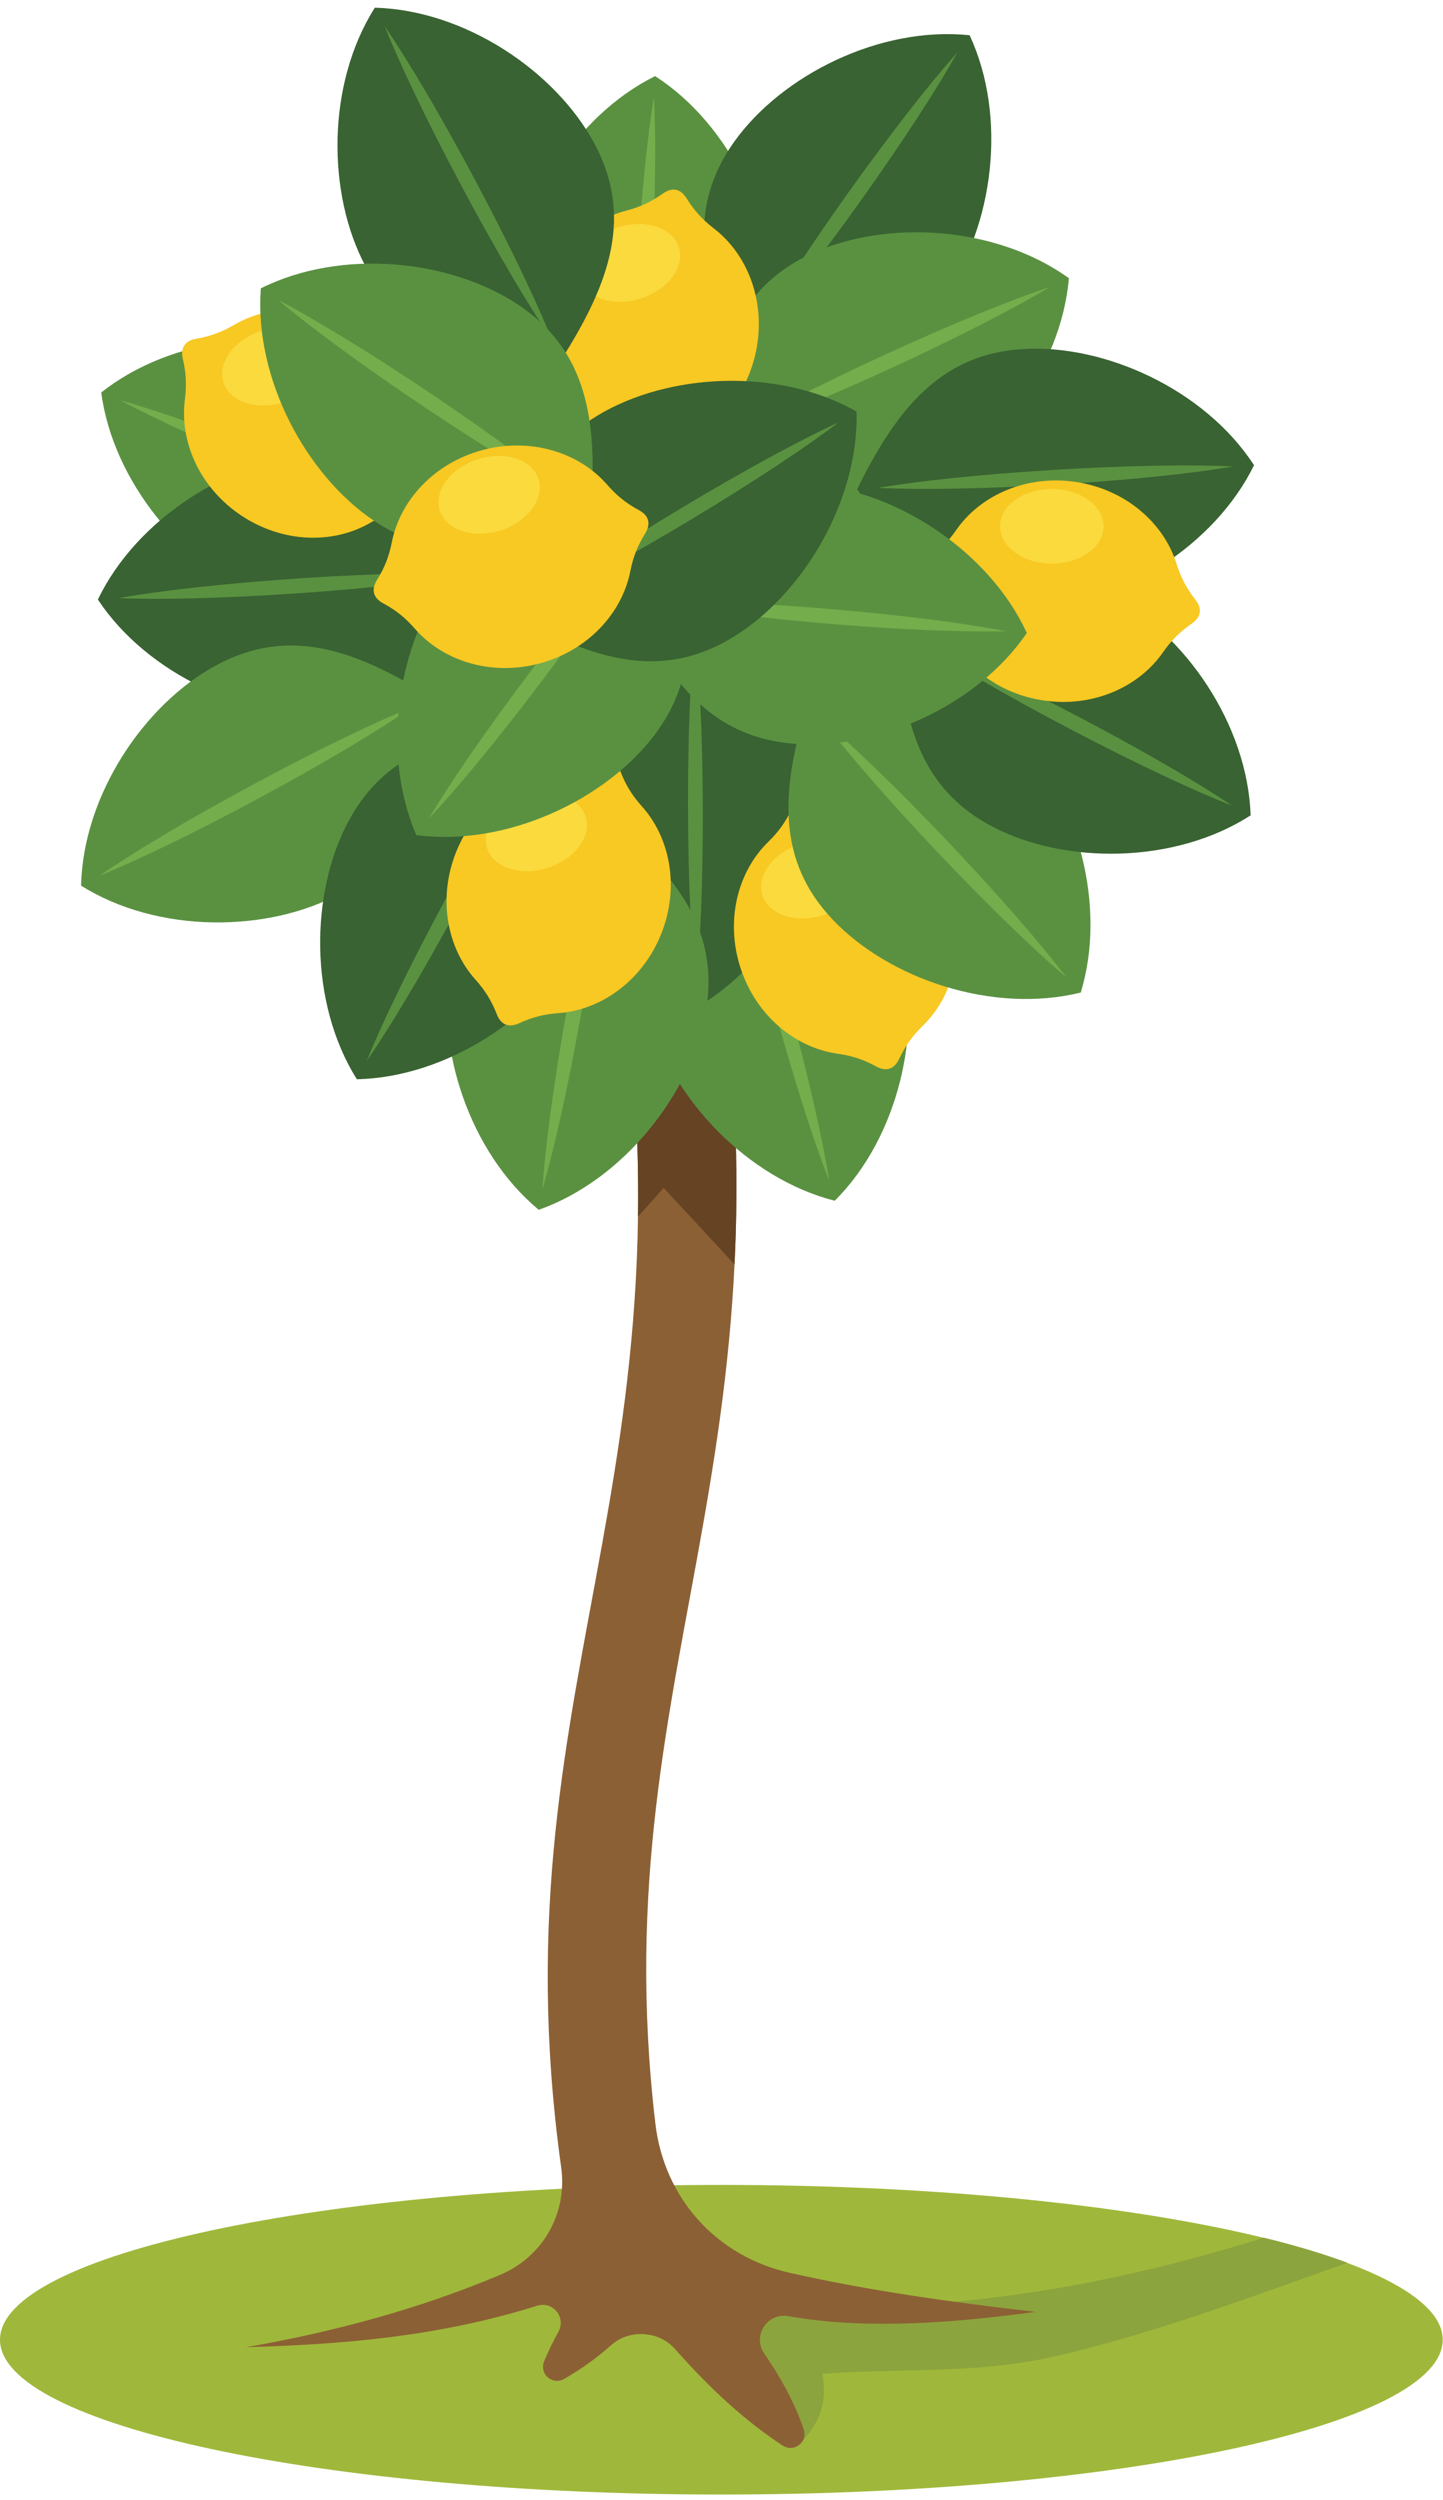 <?xml version="1.0" encoding="UTF-8"?>
<svg xmlns="http://www.w3.org/2000/svg" xmlns:xlink="http://www.w3.org/1999/xlink" version="1.1" x="0" y="0" width="519" height="899" viewBox="0, 0, 519, 899">
  <g id="Layer_1">
    <path d="M259.451,896.947 C402.349,896.947 518.9,871.941 518.9,841.285 C518.9,810.623 402.349,785.618 259.451,785.618 C116.55,785.618 0,810.623 0,841.285 C0,871.941 116.55,896.947 259.451,896.947" fill="#9FB83B"></path>
    <path d="M454.503,804.586 C465.878,807.365 475.99,810.39 484.628,813.618 C449.648,825.964 414.902,839.151 378.796,847.416 C351.748,853.607 323.449,851.506 295.775,853.549 C298.048,865.584 293.33,872.77 287.404,879.128 C272.109,860.223 256.818,841.319 241.526,822.417 C263.38,824.775 285.238,827.134 307.095,829.492 C358.101,828.902 406.98,819.536 454.503,804.586" fill="#8CA43D"></path>
    <path d="M250.46,293.524 C296.58,518.307 215.521,592.177 235.726,763.629 C238.879,790.396 257.681,811.274 283.97,817.208 C312.429,823.633 342.232,827.807 372.468,831.262 C343.853,835.106 312,837.858 283.509,832.803 C280,832.18 276.648,833.642 274.716,836.643 C272.789,839.64 272.845,843.294 274.867,846.23 C280.732,854.759 285.703,863.649 289.08,873.499 C289.796,875.575 289.138,877.78 287.404,879.128 C285.667,880.477 283.371,880.568 281.531,879.364 C267.595,870.228 254.919,858.373 243.01,844.873 C239.981,841.439 236.146,839.565 231.576,839.289 C227.006,839.013 222.974,840.41 219.553,843.454 C214.516,847.935 208.948,851.908 202.873,855.395 C200.966,856.491 198.678,856.261 197.022,854.811 C195.37,853.355 194.849,851.113 195.693,849.08 C197.223,845.386 198.945,841.826 200.853,838.398 C202.167,836.027 201.921,833.245 200.208,831.145 C198.497,829.041 195.822,828.239 193.233,829.051 C157.341,840.303 122.79,842.98 88.504,843.973 C120.487,838.398 151.088,830.076 179.809,817.985 C195.287,811.468 204.139,795.897 201.829,779.261 C176.419,596.176 261.728,525.641 215.569,300.655 L250.46,293.524" fill="#8C6035"></path>
    <path d="M257.619,333.632 C264.582,379.78 265.923,419.195 264.185,454.632 L238.688,427.106 L229.466,437.48 C229.915,405.681 227.66,370.56 221.045,330.282 L257.619,333.632" fill="#654323"></path>
    <path d="M168.968,194.744 C143.472,214.955 120.689,225.593 93.436,214.571 C66.183,203.545 40.684,173.384 36.405,141.127 C61.908,120.914 101.206,116.958 128.46,127.977 C155.713,139.002 164.692,162.484 168.968,194.744" fill="#5A9141"></path>
    <path d="M161.96,191.906 C148.044,188.018 126.064,180.254 101.691,170.399 C77.319,160.541 56.122,150.838 43.414,143.959 C57.332,147.853 79.313,155.611 103.685,165.469 C128.058,175.328 149.251,185.03 161.96,191.906" fill="#74AD4B"></path>
    <path d="M262.511,293.819 C294.042,301.846 316.314,313.517 324.066,341.875 C331.822,370.231 323.287,408.795 300.226,431.749 C268.687,423.724 241.723,394.865 233.969,366.506 C226.217,338.15 239.45,316.775 262.511,293.819" fill="#5A9141"></path>
    <path d="M264.505,301.113 C269.845,314.537 276.998,336.725 283.933,362.083 C290.867,387.445 295.996,410.184 298.228,424.458 C292.888,411.032 285.736,388.845 278.804,363.487 C271.869,338.125 266.74,315.39 264.505,301.113" fill="#74AD4B"></path>
    <path d="M249.907,219.359 C278.253,235.334 296.708,252.411 296.792,281.81 C296.878,311.208 278.578,346.212 250.325,362.354 C221.979,346.374 203.476,311.481 203.389,282.081 C203.303,252.684 221.656,235.5 249.907,219.359" fill="#396332"></path>
    <path d="M249.929,226.916 C251.581,241.274 252.699,264.556 252.777,290.849 C252.849,317.137 251.873,340.426 250.304,354.792 C248.648,340.438 247.533,317.153 247.457,290.864 C247.38,264.575 248.359,241.284 249.929,226.916" fill="#5A9141"></path>
    <path d="M301.302,378.882 C285.947,376.739 271.925,365.127 266.359,348.116 C260.794,331.102 265.248,313.449 276.369,302.645 C280.05,299.07 282.636,295.44 284.82,290.796 C285.671,288.978 286.816,287.775 288.257,287.304 C289.697,286.834 291.332,287.126 293.093,288.087 C297.597,290.547 301.828,291.945 306.912,292.658 C322.267,294.801 336.289,306.414 341.851,323.424 C347.416,340.438 342.966,358.094 331.843,368.895 C328.164,372.47 325.574,376.1 323.394,380.744 C322.541,382.562 321.398,383.766 319.957,384.236 C318.517,384.706 316.88,384.411 315.121,383.447 C310.619,380.99 306.386,379.592 301.302,378.882" fill="#F8C823"></path>
    <path d="M287.904,303.437 C297.71,300.317 307.486,303.523 309.736,310.599 C311.984,317.675 305.861,325.943 296.054,329.06 C286.246,332.177 276.472,328.97 274.222,321.895 C271.97,314.819 278.097,306.554 287.904,303.437" fill="#FADA3C"></path>
    <path d="M290.32,253.123 C321.908,245.304 347.048,245.067 367.277,266.399 C387.503,287.732 398.201,325.752 388.72,356.878 C357.132,364.701 319.73,352.004 299.5,330.672 C279.271,309.34 280.837,284.249 290.32,253.123" fill="#5A9141"></path>
    <path d="M295.523,258.608 C306.574,267.919 323.357,284.095 341.449,303.173 C359.541,322.248 374.802,339.867 383.517,351.396 C372.464,342.084 355.681,325.906 337.591,306.831 C319.5,287.756 304.236,270.134 295.523,258.608" fill="#74AD4B"></path>
    <path d="M323.164,226.788 C350.527,209.181 374.242,200.833 400.283,214.485 C426.316,228.133 448.726,260.663 449.81,293.179 C422.447,310.79 382.947,310.863 356.912,297.212 C330.875,283.561 324.248,259.311 323.164,226.788" fill="#396332"></path>
    <path d="M329.861,230.295 C343.326,235.541 364.437,245.423 387.722,257.628 C411.007,269.839 431.144,281.577 443.117,289.672 C429.65,284.433 408.539,274.544 385.253,262.339 C361.966,250.134 341.83,238.394 329.861,230.295" fill="#5A9141"></path>
    <path d="M177.862,205.836 C163.766,235.166 147.931,254.692 118.602,256.695 C89.269,258.697 53.149,242.714 35.201,215.575 C49.295,186.246 82.908,165.506 112.237,163.504 C141.57,161.501 159.914,178.697 177.862,205.836" fill="#396332"></path>
    <path d="M170.319,206.352 C156.105,208.938 132.943,211.567 106.713,213.361 C80.482,215.148 57.179,215.689 42.741,215.059 C56.957,212.476 80.12,209.844 106.348,208.054 C132.581,206.263 155.882,205.723 170.319,206.352" fill="#5A9141"></path>
    <path d="M227.679,170.137 C200.314,152.534 182.89,134.408 184.523,105.054 C186.154,75.704 206.47,41.829 235.617,27.367 C262.982,44.97 279.416,80.89 277.785,110.242 C276.15,139.592 256.828,155.675 227.679,170.137" fill="#5A9141"></path>
    <path d="M228.097,162.592 C227.285,148.164 227.534,124.857 228.993,98.605 C230.452,72.356 232.792,49.163 235.197,34.913 C236.008,49.34 235.762,72.651 234.303,98.9 C232.841,125.152 230.504,148.341 228.097,162.592" fill="#74AD4B"></path>
    <path d="M265.712,129.085 C252,99.576 246.959,74.945 264.033,51.008 C281.105,27.078 316.378,9.312 348.746,12.668 C362.462,42.175 357.148,81.318 340.08,105.25 C323.007,129.184 298.076,132.443 265.712,129.085" fill="#396332"></path>
    <path d="M270.101,122.928 C277.126,110.306 289.798,90.737 305.062,69.331 C320.332,47.928 334.705,29.578 344.357,18.823 C337.328,31.449 324.66,51.014 309.392,72.42 C294.126,93.826 279.753,112.173 270.101,122.928" fill="#5A9141"></path>
    <path d="M254.533,159.779 C257.3,127.357 265.173,103.482 291.884,91.197 C318.591,78.916 358.033,81.032 384.449,100.033 C381.683,132.455 357.619,163.777 330.91,176.059 C304.203,188.343 280.947,178.78 254.533,159.779" fill="#5A9141"></path>
    <path d="M261.4,156.619 C273.777,149.156 294.494,138.474 318.382,127.492 C342.265,116.506 363.859,107.726 377.582,103.193 C365.207,110.656 344.49,121.337 320.603,132.32 C296.714,143.308 275.123,152.085 261.4,156.619" fill="#74AD4B"></path>
    <path d="M308.306,175.883 C322.632,146.668 338.621,127.264 367.968,125.496 C397.312,123.727 433.306,139.992 451.039,167.275 C436.712,196.491 402.937,216.966 373.591,218.735 C344.248,220.504 326.041,203.165 308.306,175.883" fill="#396332"></path>
    <path d="M315.851,175.426 C330.089,172.957 353.269,170.509 379.513,168.924 C405.759,167.343 429.066,166.987 443.498,167.73 C429.259,170.203 406.076,172.65 379.835,174.235 C353.589,175.816 330.283,176.172 315.851,175.426" fill="#5A9141"></path>
    <path d="M218.794,294.217 C243.849,314.982 258.97,335.067 253.824,364.012 C248.679,392.955 224.441,424.145 193.771,435.004 C168.716,414.238 156.714,376.607 161.861,347.662 C167.009,318.719 188.122,305.078 218.794,294.217" fill="#5A9141"></path>
    <path d="M217.474,301.659 C216.546,316.078 213.499,339.191 208.898,365.075 C204.298,390.961 199.194,413.704 195.091,427.56 C196.019,413.141 199.065,390.031 203.665,364.147 C208.267,338.257 213.373,315.519 217.474,301.659" fill="#74AD4B"></path>
    <path d="M155.043,250.617 C154.328,283.149 147.979,307.473 122.103,321.421 C96.219,335.368 56.724,335.746 29.164,318.452 C29.873,285.919 51.908,253.138 77.789,239.195 C103.669,225.249 127.477,233.323 155.043,250.617" fill="#5A9141"></path>
    <path d="M148.385,254.204 C136.509,262.434 116.507,274.403 93.362,286.874 C70.219,299.346 49.225,309.472 35.815,314.868 C47.695,306.637 67.694,294.666 90.838,282.194 C113.985,269.722 134.982,259.6 148.385,254.204" fill="#74AD4B"></path>
    <path d="M196.249,262.222 C213.527,289.795 221.589,313.609 207.627,339.48 C193.666,365.351 160.872,387.369 128.343,388.062 C111.064,360.493 111.467,320.992 125.425,295.121 C139.387,269.249 163.716,262.916 196.249,262.222" fill="#396332"></path>
    <path d="M192.658,268.874 C187.26,282.277 177.122,303.265 164.638,326.403 C152.15,349.541 140.17,369.541 131.93,381.411 C137.335,368.007 147.47,347.017 159.957,323.878 C172.444,300.741 184.422,280.748 192.658,268.874" fill="#5A9141"></path>
    <path d="M230.836,289.893 C241.207,301.422 244.459,319.333 237.765,335.936 C231.066,352.539 216.294,363.18 200.831,364.286 C195.711,364.651 191.396,365.763 186.737,367.913 C184.913,368.754 183.264,368.938 181.86,368.367 C180.454,367.802 179.392,366.525 178.663,364.654 C176.799,359.873 174.465,356.08 171.031,352.265 C160.663,340.74 157.408,322.826 164.104,306.226 C170.802,289.624 185.57,278.982 201.036,277.876 C206.153,277.51 210.472,276.399 215.13,274.249 C216.954,273.408 218.604,273.223 220.01,273.791 C221.414,274.36 222.477,275.637 223.204,277.504 C225.068,282.287 227.405,286.08 230.836,289.893" fill="#F8C823"></path>
    <path d="M188.841,286.454 C198.647,283.333 208.423,286.542 210.671,293.619 C212.922,300.695 206.798,308.959 196.989,312.08 C187.183,315.197 177.407,311.987 175.159,304.912 C172.908,297.838 179.035,289.574 188.841,286.454" fill="#FADA3C"></path>
    <path d="M418.322,234.502 C409.488,247.245 392.802,254.53 375.105,251.83 C357.41,249.127 343.658,237.196 339.025,222.399 C337.496,217.5 335.419,213.557 332.259,209.516 C331.019,207.934 330.464,206.371 330.695,204.875 C330.921,203.376 331.919,202.05 333.574,200.911 C337.798,197.999 340.955,194.854 343.878,190.634 C352.71,177.892 369.396,170.611 387.091,173.313 C404.789,176.013 418.541,187.944 423.171,202.741 C424.701,207.636 426.777,211.583 429.937,215.624 C431.179,217.206 431.738,218.766 431.507,220.265 C431.277,221.763 430.279,223.09 428.623,224.23 C424.4,227.141 421.246,230.289 418.322,234.502" fill="#F8C823"></path>
    <path d="M235.857,186.132 C248.777,215.996 253.154,240.755 235.445,264.225 C217.74,287.692 182.002,304.506 149.736,300.283 C136.819,270.422 143.177,231.437 160.882,207.968 C178.587,184.499 203.592,181.91 235.857,186.132" fill="#5A9141"></path>
    <path d="M231.306,192.17 C223.941,204.602 210.754,223.821 194.919,244.809 C179.084,265.797 164.226,283.757 154.288,294.251 C161.652,281.816 174.84,262.597 190.675,241.609 C206.51,220.621 221.37,202.661 231.306,192.17" fill="#74AD4B"></path>
    <path d="M226.831,215.627 C245.202,188.773 263.81,171.867 293.107,174.327 C322.402,176.79 355.687,198.054 369.322,227.598 C350.949,254.453 314.583,269.867 285.287,267.407 C255.992,264.944 240.464,245.171 226.831,215.627" fill="#5A9141"></path>
    <path d="M234.361,216.26 C248.809,215.858 272.099,216.763 298.3,218.962 C324.5,221.165 347.617,224.159 361.789,226.966 C347.345,227.369 324.05,226.462 297.855,224.263 C271.654,222.061 248.538,219.067 234.361,216.26" fill="#74AD4B"></path>
    <path d="M256.722,82.113 C269.025,91.547 275.503,108.561 271.958,126.104 C268.414,143.652 255.837,156.818 240.835,160.734 C235.869,162.03 231.831,163.913 227.645,166.876 C226.005,168.037 224.417,168.522 222.931,168.221 C221.447,167.92 220.17,166.861 219.11,165.153 C216.404,160.795 213.41,157.491 209.341,154.371 C197.038,144.936 190.558,127.918 194.108,110.374 C197.652,92.832 210.226,79.662 225.228,75.744 C230.19,74.451 234.232,72.568 238.422,69.601 C240.059,68.44 241.646,67.958 243.133,68.259 C244.616,68.56 245.894,69.62 246.953,71.327 C249.659,75.685 252.65,78.987 256.722,82.113" fill="#F8C823"></path>
    <path d="M185.476,221.54 C184.688,189.009 189.907,164.416 215.118,149.291 C240.329,134.168 279.765,131.969 308.093,147.976 C308.882,180.505 288.38,214.267 263.169,229.392 C237.961,244.514 213.804,237.542 185.476,221.54" fill="#396332"></path>
    <path d="M191.958,217.648 C203.441,208.883 222.872,196.002 245.418,182.477 C267.962,168.953 288.468,157.872 301.613,151.865 C290.126,160.635 270.697,173.513 248.151,187.039 C225.605,200.563 205.1,211.644 191.958,217.648" fill="#5A9141"></path>
    <path d="M222.332,81.723 C232.141,78.606 241.913,81.812 244.165,88.888 C246.416,95.964 240.289,104.228 230.482,107.345 C220.677,110.465 210.901,107.259 208.653,100.183 C206.402,93.107 212.525,84.843 222.332,81.723" fill="#FADA3C"></path>
    <path d="M133.404,187.855 C120.038,195.714 101.836,195.327 86.907,185.451 C71.976,175.574 64.5,158.977 66.503,143.603 C67.166,138.511 66.938,134.064 65.766,129.068 C65.302,127.111 65.452,125.458 66.287,124.197 C67.123,122.934 68.588,122.148 70.568,121.807 C75.624,120.935 79.807,119.403 84.229,116.804 C97.595,108.942 115.797,109.33 130.726,119.206 C145.658,129.083 153.133,145.679 151.131,161.056 C150.468,166.145 150.694,170.595 151.868,175.589 C152.331,177.545 152.181,179.198 151.346,180.462 C150.511,181.725 149.045,182.508 147.064,182.849 C142.01,183.721 137.826,185.253 133.404,187.855" fill="#F8C823"></path>
    <path d="M94.022,118.991 C103.829,115.871 113.604,119.08 115.855,126.153 C118.104,133.229 111.979,141.497 102.171,144.614 C92.367,147.731 82.589,144.525 80.341,137.449 C78.093,130.373 84.217,122.111 94.022,118.991" fill="#FADA3C"></path>
    <path d="M202.108,128.935 C169.579,128.084 145.28,121.635 131.444,95.693 C117.609,69.755 117.397,30.259 134.811,2.77 C167.34,3.621 200.023,25.794 213.858,51.733 C227.694,77.675 219.519,101.449 202.108,128.935" fill="#396332"></path>
    <path d="M198.549,122.268 C190.37,110.355 178.488,90.3 166.111,67.107 C153.738,43.908 143.705,22.868 138.367,9.437 C146.549,21.353 158.431,41.405 170.805,64.601 C183.181,87.8 193.211,108.837 198.549,122.268" fill="#5A9141"></path>
    <path d="M212.538,183.374 C183.433,197.919 158.953,203.656 134.544,187.268 C110.137,170.887 91.372,136.128 93.81,103.678 C122.919,89.133 162.192,93.332 186.603,109.716 C211.012,126.101 214.977,150.924 212.538,183.374" fill="#5A9141"></path>
    <path d="M206.264,179.161 C193.438,172.497 173.522,160.387 151.692,145.735 C129.863,131.082 111.114,117.234 100.089,107.892 C112.907,114.559 132.827,126.666 154.656,141.318 C176.486,155.973 195.235,169.822 206.264,179.161" fill="#74AD4B"></path>
    <path d="M226.705,205.388 C223.711,220.596 211.337,233.953 194.041,238.563 C176.744,243.172 159.364,237.746 149.196,226.041 C145.83,222.166 142.354,219.38 137.839,216.945 C136.069,215.99 134.934,214.783 134.54,213.318 C134.153,211.856 134.534,210.241 135.597,208.533 C138.3,204.172 139.934,200.026 140.922,194.993 C143.917,179.778 156.29,166.421 173.587,161.815 C190.884,157.208 208.263,162.631 218.432,174.339 C221.794,178.211 225.274,180.998 229.792,183.433 C231.558,184.384 232.694,185.594 233.084,187.06 C233.474,188.521 233.09,190.137 232.03,191.844 C229.328,196.206 227.694,200.351 226.705,205.388" fill="#F8C823"></path>
    <path d="M378.306,202.679 C388.566,202.679 396.939,196.638 396.939,189.234 C396.939,181.83 388.566,175.789 378.306,175.789 C368.042,175.789 359.669,181.83 359.669,189.234 C359.669,196.638 368.042,202.679 378.306,202.679" fill="#FADA3C"></path>
    <path d="M171.857,165.101 C181.664,161.981 191.439,165.187 193.69,172.263 C195.938,179.338 189.814,187.606 180.009,190.723 C170.202,193.84 160.427,190.634 158.176,183.558 C155.928,176.483 162.052,168.218 171.857,165.101" fill="#FADA3C"></path>
  </g>
</svg>
